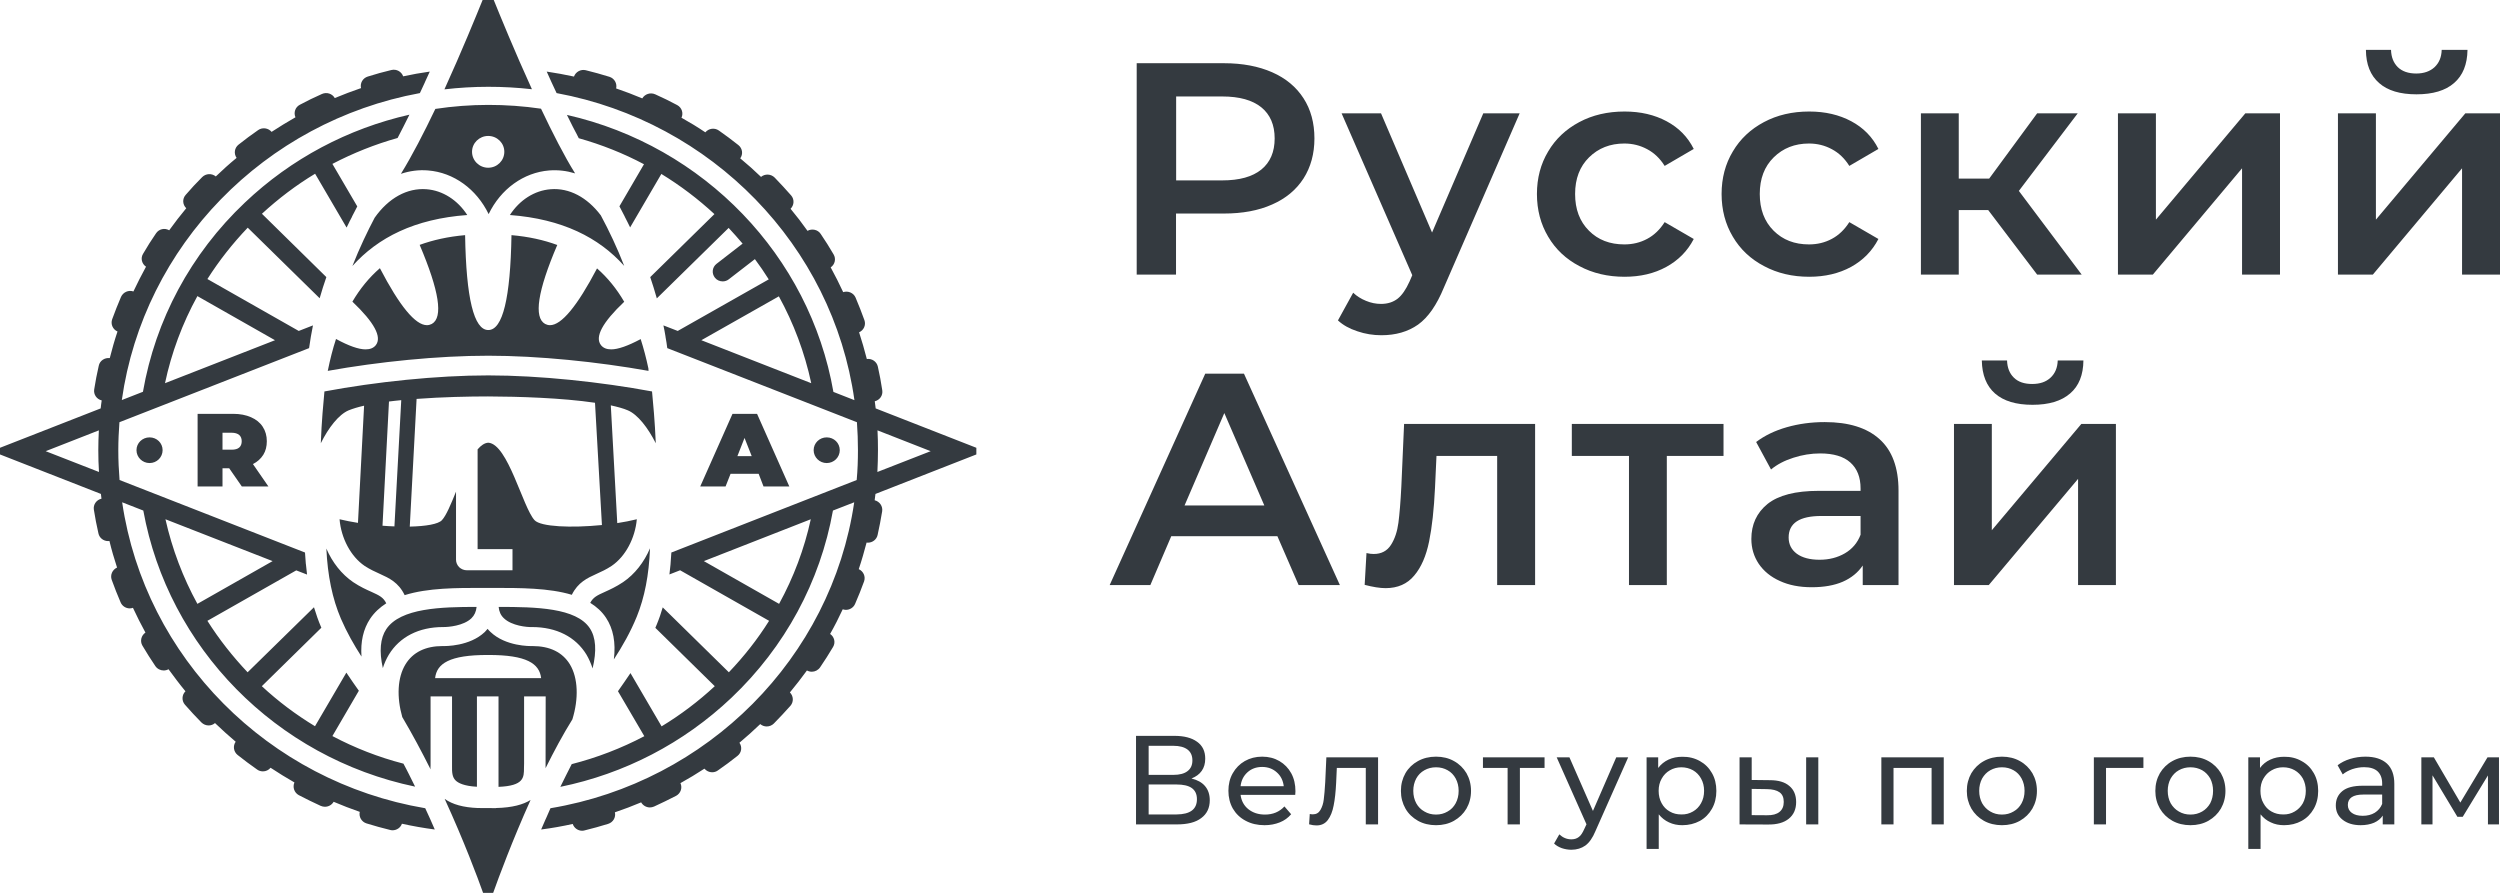 <svg width="140" height="50" viewBox="0 0 140 50" fill="none" xmlns="http://www.w3.org/2000/svg">
<g clip-path="url(#clip0_2245_3523)">
<path fill-rule="evenodd" clip-rule="evenodd" d="M133.229 4.649C132.745 4.224 132.497 3.61 132.491 2.793H133.897C133.91 3.205 134.037 3.521 134.279 3.762C134.521 3.996 134.865 4.117 135.31 4.117C135.736 4.117 136.08 3.996 136.335 3.762C136.589 3.521 136.723 3.205 136.735 2.793H138.18C138.167 3.61 137.919 4.224 137.429 4.649C136.945 5.073 136.239 5.282 135.323 5.282C134.406 5.282 133.706 5.073 133.229 4.649ZM71.241 4.047C72.004 4.383 72.59 4.87 72.997 5.504C73.404 6.131 73.608 6.885 73.608 7.752C73.608 8.607 73.404 9.355 72.997 9.995C72.59 10.628 72.004 11.116 71.241 11.451C70.477 11.793 69.574 11.958 68.543 11.958H65.857V15.378H63.655V3.54H68.543C69.574 3.54 70.477 3.711 71.241 4.047ZM70.636 9.494C71.133 9.089 71.381 8.506 71.381 7.752C71.381 6.999 71.133 6.416 70.636 6.011C70.134 5.605 69.408 5.402 68.441 5.402H65.864V10.102H68.441C69.408 10.102 70.134 9.9 70.636 9.494ZM88.448 14.903C87.697 14.511 87.112 13.96 86.698 13.256C86.278 12.553 86.068 11.755 86.068 10.862C86.068 9.976 86.278 9.177 86.698 8.481C87.112 7.778 87.697 7.233 88.435 6.84C89.18 6.441 90.026 6.245 90.975 6.245C91.872 6.245 92.654 6.429 93.329 6.79C94.004 7.151 94.513 7.664 94.85 8.341L93.221 9.291C92.96 8.873 92.635 8.563 92.241 8.354C91.853 8.145 91.426 8.037 90.962 8.037C90.166 8.037 89.511 8.297 88.989 8.81C88.467 9.323 88.206 10.007 88.206 10.862C88.206 11.717 88.461 12.401 88.983 12.921C89.492 13.434 90.154 13.687 90.962 13.687C91.426 13.687 91.853 13.586 92.241 13.377C92.635 13.168 92.96 12.851 93.221 12.439L94.85 13.383C94.5 14.061 93.984 14.58 93.31 14.948C92.642 15.315 91.859 15.499 90.975 15.499C90.039 15.499 89.193 15.302 88.448 14.903ZM98.789 14.903C98.038 14.511 97.453 13.96 97.039 13.256C96.619 12.553 96.409 11.755 96.409 10.862C96.409 9.976 96.619 9.177 97.039 8.481C97.453 7.778 98.038 7.233 98.776 6.84C99.521 6.441 100.367 6.245 101.315 6.245C102.213 6.245 102.995 6.429 103.67 6.79C104.345 7.151 104.854 7.664 105.191 8.341L103.562 9.291C103.301 8.873 102.976 8.563 102.582 8.354C102.194 8.145 101.767 8.037 101.303 8.037C100.507 8.037 99.852 8.297 99.33 8.81C98.808 9.323 98.547 10.007 98.547 10.862C98.547 11.717 98.802 12.401 99.324 12.921C99.839 13.434 100.495 13.687 101.303 13.687C101.767 13.687 102.194 13.586 102.582 13.377C102.976 13.168 103.301 12.851 103.562 12.439L105.191 13.383C104.841 14.061 104.325 14.58 103.657 14.948C102.983 15.315 102.2 15.499 101.315 15.499C100.38 15.499 99.534 15.302 98.789 14.903ZM85.101 6.346L80.856 16.107C80.455 17.082 79.978 17.772 79.412 18.178C78.845 18.577 78.158 18.773 77.356 18.773C76.904 18.773 76.453 18.703 76.014 18.552C75.568 18.406 75.212 18.209 74.925 17.943L75.778 16.392C75.975 16.582 76.217 16.734 76.497 16.848C76.771 16.962 77.051 17.019 77.337 17.019C77.713 17.019 78.018 16.917 78.266 16.727C78.508 16.537 78.731 16.214 78.934 15.765L79.087 15.41L75.129 6.346H77.337L80.195 13.022L83.064 6.346H85.101ZM130.925 6.346H133.051V12.3L138.059 6.346H140V15.378H137.875V9.424L132.879 15.378H130.925V6.346ZM111.338 11.762H109.69V15.378H107.571V6.346H109.69V10.001H111.395L114.081 6.346H116.353L113.056 10.691L116.575 15.378H114.081L111.338 11.762ZM118.605 6.346H120.731V12.3L125.739 6.346H127.68V15.378H125.555V9.424L120.559 15.378H118.605V6.346ZM111.72 22.035C111.243 21.617 110.995 20.996 110.982 20.186H112.395C112.407 20.591 112.535 20.914 112.776 21.148C113.018 21.389 113.362 21.503 113.801 21.503C114.234 21.503 114.577 21.389 114.832 21.148C115.086 20.914 115.22 20.591 115.233 20.186H116.671C116.665 20.996 116.416 21.617 115.926 22.035C115.436 22.459 114.736 22.669 113.82 22.669C112.904 22.669 112.204 22.459 111.72 22.035ZM71.534 30.028H65.59L64.419 32.765H62.141L67.493 20.927H69.663L75.034 32.765H72.724L71.534 30.028ZM70.802 28.306L68.562 23.131L66.335 28.306H70.802ZM105.255 24.594C105.961 25.227 106.317 26.19 106.317 27.476V32.765H104.313V31.669C104.045 32.062 103.676 32.365 103.199 32.575C102.715 32.784 102.136 32.885 101.455 32.885C100.775 32.885 100.183 32.771 99.674 32.536C99.165 32.309 98.77 31.985 98.49 31.574C98.216 31.162 98.076 30.7 98.076 30.18C98.076 29.37 98.375 28.717 98.98 28.223C99.591 27.735 100.545 27.488 101.844 27.488H104.192V27.355C104.192 26.722 104.001 26.241 103.619 25.899C103.244 25.563 102.677 25.392 101.933 25.392C101.424 25.392 100.921 25.474 100.431 25.633C99.934 25.791 99.521 26.006 99.177 26.291L98.344 24.752C98.821 24.391 99.394 24.113 100.062 23.923C100.73 23.733 101.436 23.637 102.187 23.637C103.524 23.637 104.548 23.954 105.255 24.594ZM85.966 23.739V32.765H83.841V25.531H80.443L80.36 27.324C80.303 28.515 80.195 29.515 80.029 30.326C79.864 31.13 79.59 31.77 79.195 32.233C78.807 32.701 78.273 32.936 77.592 32.936C77.274 32.936 76.885 32.872 76.421 32.752L76.523 30.972C76.682 31.01 76.815 31.023 76.93 31.023C77.356 31.023 77.681 30.852 77.897 30.51C78.114 30.168 78.247 29.756 78.311 29.275C78.374 28.793 78.432 28.109 78.476 27.223L78.629 23.739H85.966ZM93.342 25.531V32.765H91.223V25.531H88.022V23.739H96.517V25.531H93.342ZM109.423 23.739H111.542V29.693L116.556 23.739H118.491V32.765H116.372V26.817L111.37 32.765H109.423V23.739ZM103.314 30.985C103.727 30.744 104.02 30.396 104.192 29.946V28.895H101.996C100.775 28.895 100.164 29.294 100.164 30.098C100.164 30.478 100.316 30.782 100.622 31.01C100.927 31.232 101.354 31.346 101.895 31.346C102.429 31.346 102.9 31.225 103.314 30.985ZM67.486 44.026C67.658 44.229 67.747 44.495 67.747 44.812C67.747 45.242 67.588 45.578 67.27 45.812C66.958 46.053 66.5 46.167 65.895 46.167H63.617V41.208H65.762C66.303 41.208 66.729 41.315 67.034 41.537C67.346 41.759 67.493 42.069 67.493 42.487C67.493 42.753 67.429 42.981 67.295 43.171C67.162 43.361 66.965 43.5 66.723 43.595C67.054 43.678 67.314 43.817 67.486 44.026ZM64.324 43.393H65.711C66.055 43.393 66.322 43.323 66.5 43.184C66.684 43.044 66.774 42.848 66.774 42.582C66.774 42.316 66.684 42.113 66.5 41.974C66.315 41.835 66.048 41.765 65.711 41.765H64.324V43.393ZM133.668 42.759C133.942 43.013 134.082 43.393 134.082 43.899V46.167H133.433V45.673C133.325 45.844 133.159 45.977 132.949 46.072C132.739 46.161 132.485 46.211 132.198 46.211C131.772 46.211 131.435 46.104 131.18 45.901C130.925 45.698 130.805 45.432 130.805 45.103C130.805 44.773 130.925 44.507 131.167 44.305C131.409 44.102 131.791 44.001 132.319 44.001H133.401V43.868C133.401 43.576 133.312 43.355 133.146 43.196C132.975 43.038 132.72 42.962 132.389 42.962C132.166 42.962 131.95 43 131.734 43.07C131.524 43.146 131.339 43.241 131.193 43.367L130.906 42.854C131.104 42.702 131.333 42.582 131.606 42.5C131.88 42.417 132.166 42.373 132.465 42.373C132.994 42.373 133.388 42.506 133.668 42.759ZM72.533 44.514H69.472C69.516 44.843 69.656 45.109 69.904 45.312C70.159 45.514 70.465 45.616 70.84 45.616C71.285 45.616 71.648 45.464 71.928 45.16L72.304 45.597C72.132 45.8 71.922 45.952 71.667 46.053C71.413 46.154 71.133 46.211 70.814 46.211C70.42 46.211 70.064 46.129 69.758 45.964C69.446 45.8 69.211 45.572 69.039 45.28C68.874 44.989 68.791 44.653 68.791 44.286C68.791 43.925 68.867 43.595 69.033 43.304C69.198 43.013 69.421 42.785 69.707 42.62C70 42.455 70.318 42.373 70.681 42.373C71.044 42.373 71.362 42.455 71.648 42.62C71.928 42.785 72.151 43.013 72.31 43.304C72.469 43.595 72.545 43.931 72.545 44.311C72.545 44.362 72.539 44.431 72.533 44.514ZM79.405 45.964C79.106 45.793 78.871 45.572 78.705 45.28C78.54 44.989 78.451 44.66 78.451 44.292C78.451 43.918 78.54 43.589 78.705 43.298C78.871 43.013 79.106 42.785 79.405 42.62C79.704 42.455 80.042 42.373 80.417 42.373C80.793 42.373 81.13 42.455 81.423 42.62C81.722 42.785 81.951 43.013 82.123 43.298C82.288 43.589 82.377 43.918 82.377 44.292C82.377 44.66 82.288 44.989 82.123 45.28C81.951 45.572 81.722 45.793 81.423 45.964C81.13 46.129 80.793 46.211 80.417 46.211C80.042 46.211 79.704 46.129 79.405 45.964ZM111.096 45.964C110.797 45.793 110.568 45.572 110.396 45.28C110.231 44.989 110.142 44.66 110.142 44.292C110.142 43.918 110.231 43.589 110.396 43.298C110.568 43.013 110.797 42.785 111.096 42.62C111.395 42.455 111.733 42.373 112.108 42.373C112.484 42.373 112.821 42.455 113.114 42.62C113.413 42.785 113.642 43.013 113.814 43.298C113.979 43.589 114.068 43.918 114.068 44.292C114.068 44.66 113.979 44.989 113.814 45.28C113.642 45.572 113.413 45.793 113.114 45.964C112.821 46.129 112.484 46.211 112.108 46.211C111.733 46.211 111.395 46.129 111.096 45.964ZM121.654 45.964C121.355 45.793 121.125 45.572 120.954 45.28C120.788 44.989 120.699 44.66 120.699 44.292C120.699 43.918 120.788 43.589 120.954 43.298C121.125 43.013 121.355 42.785 121.654 42.62C121.953 42.455 122.29 42.373 122.665 42.373C123.041 42.373 123.378 42.455 123.671 42.62C123.97 42.785 124.199 43.013 124.371 43.298C124.536 43.589 124.625 43.918 124.625 44.292C124.625 44.66 124.536 44.989 124.371 45.28C124.199 45.572 123.97 45.793 123.671 45.964C123.378 46.129 123.041 46.211 122.665 46.211C122.29 46.211 121.953 46.129 121.654 45.964ZM95.194 42.62C95.48 42.778 95.703 43 95.868 43.291C96.034 43.576 96.116 43.912 96.116 44.292C96.116 44.666 96.034 45.002 95.868 45.293C95.703 45.584 95.48 45.812 95.194 45.971C94.901 46.129 94.57 46.211 94.207 46.211C93.94 46.211 93.692 46.161 93.463 46.053C93.24 45.952 93.049 45.8 92.89 45.603V47.541H92.209V42.411H92.858V43.006C93.017 42.797 93.208 42.645 93.437 42.538C93.673 42.43 93.927 42.379 94.207 42.379C94.57 42.373 94.901 42.455 95.194 42.62ZM128.889 42.62C129.182 42.778 129.405 43 129.57 43.291C129.735 43.576 129.818 43.912 129.818 44.292C129.818 44.666 129.735 45.002 129.57 45.293C129.405 45.584 129.182 45.812 128.889 45.971C128.603 46.129 128.272 46.211 127.909 46.211C127.635 46.211 127.387 46.161 127.165 46.053C126.935 45.952 126.751 45.8 126.592 45.603V47.541H125.905V42.411H126.56V43.006C126.713 42.797 126.904 42.645 127.139 42.538C127.375 42.43 127.629 42.379 127.909 42.379C128.272 42.373 128.603 42.455 128.889 42.62ZM139.943 42.411V46.167H139.325V43.424L137.913 45.742H137.614L136.22 43.418V46.167H135.596V42.411H136.296L137.779 44.944L139.3 42.411H139.943ZM77.172 42.411V46.167H76.484V43.006H74.862L74.824 43.842C74.798 44.349 74.754 44.767 74.684 45.109C74.62 45.445 74.512 45.717 74.359 45.92C74.206 46.123 73.996 46.224 73.723 46.224C73.602 46.224 73.462 46.205 73.309 46.161L73.347 45.584C73.411 45.597 73.468 45.603 73.519 45.603C73.71 45.603 73.85 45.521 73.945 45.356C74.041 45.191 74.105 44.995 74.13 44.773C74.162 44.545 74.187 44.222 74.213 43.798L74.276 42.411H77.172ZM91.178 42.411L89.345 46.541C89.186 46.927 88.995 47.193 88.779 47.351C88.563 47.503 88.302 47.586 87.996 47.586C87.818 47.586 87.634 47.554 87.462 47.497C87.29 47.434 87.144 47.351 87.029 47.237L87.322 46.724C87.519 46.908 87.742 47.003 87.996 47.003C88.168 47.003 88.302 46.959 88.416 46.87C88.531 46.788 88.626 46.636 88.722 46.42L88.843 46.161L87.175 42.411H87.888L89.205 45.413L90.51 42.411H91.178ZM101.144 42.411H101.825V46.167H101.144V42.411ZM108.85 42.411V46.167H108.169V43.006H106.037V46.167H105.356V42.411H108.85ZM86.495 43.006H85.114V46.167H84.426V43.006H83.045V42.411H86.495V43.006ZM100.202 44.013C100.456 44.222 100.584 44.526 100.584 44.913C100.584 45.318 100.444 45.629 100.17 45.85C99.896 46.072 99.508 46.18 98.999 46.173L97.415 46.167V42.411H98.095V43.678L99.114 43.69C99.591 43.69 99.954 43.798 100.202 44.013ZM120.031 43.006H117.937V46.167H117.256V42.411H120.031V43.006ZM69.86 43.247C69.637 43.45 69.51 43.703 69.472 44.026H71.89C71.852 43.709 71.725 43.45 71.502 43.253C71.279 43.051 71.005 42.949 70.681 42.949C70.35 42.949 70.076 43.051 69.86 43.247ZM81.066 45.445C81.264 45.337 81.41 45.179 81.518 44.983C81.626 44.78 81.684 44.552 81.684 44.286C81.684 44.026 81.626 43.798 81.518 43.595C81.41 43.399 81.264 43.241 81.066 43.133C80.875 43.025 80.659 42.968 80.417 42.968C80.175 42.968 79.959 43.025 79.768 43.133C79.571 43.241 79.418 43.399 79.31 43.595C79.202 43.798 79.144 44.026 79.144 44.286C79.144 44.552 79.202 44.78 79.31 44.983C79.418 45.179 79.571 45.337 79.768 45.445C79.959 45.559 80.175 45.616 80.417 45.616C80.659 45.616 80.875 45.559 81.066 45.445ZM94.805 45.445C94.996 45.337 95.149 45.179 95.257 44.983C95.372 44.78 95.429 44.552 95.429 44.286C95.429 44.026 95.372 43.798 95.257 43.595C95.149 43.399 94.996 43.241 94.805 43.133C94.608 43.025 94.392 42.968 94.15 42.968C93.915 42.968 93.698 43.025 93.507 43.139C93.316 43.247 93.164 43.405 93.055 43.602C92.941 43.798 92.884 44.026 92.884 44.286C92.884 44.545 92.941 44.78 93.049 44.976C93.157 45.179 93.31 45.337 93.507 45.445C93.698 45.559 93.915 45.609 94.15 45.609C94.392 45.616 94.608 45.559 94.805 45.445ZM112.757 45.445C112.955 45.337 113.101 45.179 113.209 44.983C113.317 44.78 113.375 44.552 113.375 44.286C113.375 44.026 113.317 43.798 113.209 43.595C113.101 43.399 112.955 43.241 112.757 43.133C112.566 43.025 112.35 42.968 112.108 42.968C111.866 42.968 111.65 43.025 111.459 43.133C111.262 43.241 111.115 43.399 111.001 43.595C110.893 43.798 110.835 44.026 110.835 44.286C110.835 44.552 110.893 44.78 111.001 44.983C111.115 45.179 111.268 45.337 111.459 45.445C111.65 45.559 111.866 45.616 112.108 45.616C112.35 45.616 112.566 45.559 112.757 45.445ZM123.321 45.445C123.512 45.337 123.658 45.179 123.773 44.983C123.875 44.78 123.932 44.552 123.932 44.286C123.932 44.026 123.875 43.798 123.773 43.595C123.658 43.399 123.512 43.241 123.321 43.133C123.124 43.025 122.907 42.968 122.665 42.968C122.424 42.968 122.207 43.025 122.016 43.133C121.819 43.241 121.673 43.399 121.558 43.595C121.45 43.798 121.393 44.026 121.393 44.286C121.393 44.552 121.45 44.78 121.558 44.983C121.673 45.179 121.825 45.337 122.016 45.445C122.207 45.559 122.424 45.616 122.665 45.616C122.907 45.616 123.124 45.559 123.321 45.445ZM128.501 45.445C128.692 45.337 128.845 45.179 128.959 44.983C129.067 44.78 129.125 44.552 129.125 44.286C129.125 44.026 129.067 43.798 128.959 43.595C128.845 43.399 128.692 43.241 128.501 43.133C128.31 43.025 128.094 42.968 127.852 42.968C127.616 42.968 127.4 43.025 127.209 43.139C127.012 43.247 126.865 43.405 126.751 43.602C126.636 43.798 126.585 44.026 126.585 44.286C126.585 44.545 126.636 44.78 126.751 44.976C126.859 45.179 127.005 45.337 127.203 45.445C127.4 45.559 127.616 45.609 127.852 45.609C128.094 45.616 128.31 45.559 128.501 45.445ZM67.028 44.755C67.028 44.476 66.933 44.267 66.735 44.127C66.544 43.994 66.258 43.931 65.883 43.931H64.324V45.609H65.883C66.646 45.603 67.028 45.325 67.028 44.755ZM99.648 45.47C99.807 45.343 99.89 45.16 99.89 44.907C99.89 44.66 99.814 44.482 99.654 44.368C99.495 44.254 99.26 44.197 98.948 44.191L98.095 44.178V45.648L98.948 45.654C99.26 45.66 99.489 45.597 99.648 45.47ZM132.987 45.514C133.178 45.394 133.318 45.23 133.401 45.02V44.495H132.345C131.772 44.495 131.479 44.691 131.479 45.078C131.479 45.267 131.555 45.413 131.702 45.521C131.848 45.629 132.052 45.685 132.313 45.685C132.574 45.685 132.796 45.629 132.987 45.514Z" fill="#343A40"/>
<path d="M32.843 36.66C32.983 36.901 33.097 37.16 33.186 37.433C33.422 36.445 33.371 35.691 33.027 35.178C32.27 34.038 30.017 33.987 27.943 33.987H27.924C27.949 34.253 28.044 34.462 28.223 34.627C28.662 35.045 29.508 35.127 29.794 35.115C31.163 35.115 32.238 35.666 32.843 36.66ZM35.662 34.526C36.094 33.462 36.343 32.207 36.4 30.706C36.069 31.485 35.547 32.157 34.892 32.6C34.504 32.86 34.154 33.018 33.874 33.145C33.434 33.341 33.218 33.449 33.053 33.759C33.403 33.975 33.708 34.247 33.937 34.595C34.344 35.21 34.491 35.982 34.376 36.926C34.854 36.191 35.306 35.4 35.662 34.526ZM30.552 43V43.019C31.023 42.069 31.526 41.132 32.054 40.283C32.41 39.124 32.378 37.977 31.914 37.205C31.5 36.527 30.794 36.179 29.814 36.179C29.674 36.185 28.318 36.198 27.472 35.393C27.408 35.336 27.357 35.279 27.306 35.216C27.256 35.279 27.204 35.336 27.147 35.393C26.301 36.198 24.939 36.185 24.786 36.179C23.826 36.179 23.119 36.527 22.706 37.205C22.254 37.946 22.209 39.035 22.527 40.156C23.094 41.113 23.622 42.107 24.112 43.083C24.105 43.007 24.105 42.937 24.112 42.867V42.772V38.997H25.314V42.886C25.308 43.241 25.321 43.513 25.512 43.703C25.658 43.849 25.989 44.02 26.708 44.058V38.997H27.917V44.064C29.343 44.007 29.343 43.539 29.343 43C29.343 42.912 29.343 42.829 29.349 42.753V38.997H30.558L30.552 42.81C30.552 42.867 30.552 42.931 30.552 43ZM24.366 37.977C24.456 37.16 25.168 36.673 27.326 36.679H27.332H27.338C29.495 36.673 30.208 37.16 30.304 37.977H24.366ZM27.777 45.255L26.753 45.249C25.951 45.217 25.34 45.052 24.901 44.736C25.989 47.111 26.753 49.157 27.052 49.999H27.618C27.924 49.138 28.694 47.06 29.712 44.799C29.305 45.052 28.694 45.23 27.777 45.249V45.255ZM34.956 16.899C34.535 16.177 34.033 15.556 33.434 15.03C32.327 17.139 31.443 18.21 30.8 18.21C30.704 18.21 30.609 18.184 30.526 18.14C29.877 17.779 30.106 16.291 31.207 13.719C30.45 13.44 29.597 13.25 28.643 13.168C28.585 16.69 28.153 18.482 27.345 18.482C26.536 18.482 26.104 16.69 26.046 13.168C25.098 13.25 24.252 13.44 23.501 13.713C24.596 16.291 24.831 17.779 24.182 18.14C24.093 18.184 24.004 18.21 23.908 18.21C23.259 18.21 22.375 17.133 21.274 15.018C20.669 15.543 20.16 16.17 19.734 16.892C20.962 18.058 21.401 18.875 21.044 19.331C20.917 19.489 20.726 19.565 20.472 19.565C20.084 19.565 19.524 19.369 18.817 18.982C18.633 19.54 18.486 20.129 18.359 20.75C18.359 20.756 18.359 20.762 18.353 20.769C21.216 20.256 24.519 19.92 27.345 19.92C30.151 19.92 33.473 20.262 36.317 20.769C36.317 20.724 36.311 20.68 36.311 20.636C36.19 20.059 36.044 19.508 35.878 18.989C35.166 19.369 34.612 19.565 34.224 19.565C33.969 19.565 33.778 19.483 33.657 19.331C33.294 18.875 33.734 18.058 34.956 16.899ZM30.838 10.597C29.928 10.666 29.095 11.204 28.554 12.041C31.487 12.262 33.536 13.301 34.956 14.891C34.561 13.877 34.109 12.921 33.645 12.06C32.881 11.046 31.875 10.514 30.838 10.597ZM23.972 9.545C25.404 9.659 26.683 10.584 27.364 11.99C28.038 10.59 29.317 9.659 30.756 9.545C31.252 9.507 31.735 9.564 32.206 9.71C31.596 8.734 30.934 7.43 30.297 6.087C28.35 5.802 26.333 5.802 24.379 6.099C23.749 7.417 23.081 8.715 22.451 9.735C22.941 9.57 23.45 9.501 23.972 9.545ZM27.338 7.613C27.841 7.613 28.242 8.012 28.242 8.5C28.242 8.994 27.841 9.393 27.338 9.393C26.842 9.393 26.434 8.994 26.434 8.5C26.434 8.012 26.842 7.613 27.338 7.613ZM29.788 4.997C28.814 2.863 27.981 0.817 27.65 0H27.026C26.695 0.817 25.868 2.85 24.888 5.004C26.511 4.814 28.166 4.814 29.788 4.997ZM21.776 36.66C22.381 35.666 23.456 35.115 24.805 35.115C25.111 35.121 25.957 35.045 26.396 34.627C26.568 34.462 26.664 34.247 26.689 33.987C24.729 33.987 22.425 34.044 21.63 35.235C21.293 35.742 21.229 36.476 21.439 37.414C21.522 37.148 21.636 36.895 21.776 36.66ZM26.167 12.041C25.626 11.204 24.793 10.666 23.883 10.597C22.801 10.514 21.757 11.091 20.981 12.193C20.586 12.94 20.141 13.865 19.734 14.897C21.166 13.301 23.221 12.256 26.167 12.041ZM23.813 45.261C15.031 43.773 8.12 36.831 6.841 28.128L8.025 28.591C9.418 36.261 15.451 42.424 23.246 44.052C23.145 43.843 23.043 43.634 22.934 43.425C22.928 43.412 22.928 43.406 22.922 43.399C22.814 43.19 22.712 42.981 22.597 42.772C22.597 42.766 22.597 42.766 22.597 42.766C21.197 42.405 19.861 41.879 18.614 41.22L20.096 38.681C20.001 38.548 19.905 38.415 19.81 38.275C19.791 38.244 19.765 38.206 19.74 38.174C19.625 38.009 19.511 37.838 19.396 37.667L17.64 40.669C16.571 40.023 15.572 39.27 14.662 38.427L17.996 35.153C17.99 35.134 17.984 35.121 17.977 35.108C17.901 34.931 17.831 34.754 17.767 34.57C17.704 34.38 17.64 34.196 17.583 34.006L13.866 37.648C13.026 36.761 12.269 35.799 11.614 34.766L16.59 31.941L17.195 32.176C17.169 31.986 17.15 31.789 17.131 31.593C17.125 31.58 17.125 31.574 17.125 31.561C17.105 31.359 17.093 31.156 17.08 30.941L6.695 26.881C6.65 26.33 6.625 25.772 6.625 25.209C6.625 24.683 6.65 24.163 6.688 23.644L17.309 19.495C17.366 19.065 17.443 18.64 17.526 18.222L16.73 18.533L11.614 15.626C12.263 14.606 13.02 13.643 13.873 12.75L17.901 16.702C18.015 16.297 18.143 15.904 18.276 15.518L14.668 11.971C15.591 11.122 16.584 10.368 17.646 9.729L19.409 12.744C19.46 12.642 19.511 12.535 19.562 12.433V12.427C19.613 12.326 19.664 12.231 19.715 12.136C19.715 12.129 19.715 12.129 19.715 12.123C19.765 12.028 19.816 11.933 19.861 11.844C19.861 11.838 19.867 11.838 19.867 11.832C19.912 11.743 19.963 11.648 20.007 11.559L18.614 9.178C19.778 8.57 21 8.082 22.266 7.727C22.483 7.309 22.706 6.872 22.928 6.422C19.492 7.202 16.31 8.88 13.714 11.344C10.678 14.219 8.705 17.918 8.005 21.94L6.822 22.403C8.044 13.744 14.834 6.809 23.514 5.213C23.609 5.01 23.698 4.807 23.794 4.611C23.794 4.605 23.794 4.605 23.794 4.605C23.883 4.402 23.978 4.206 24.067 4.009C23.564 4.079 23.068 4.168 22.578 4.275C22.483 4.009 22.203 3.851 21.916 3.921C21.471 4.028 21.026 4.149 20.593 4.288C20.313 4.377 20.154 4.655 20.217 4.934C19.721 5.105 19.231 5.289 18.747 5.491C18.607 5.244 18.296 5.143 18.028 5.263C17.608 5.447 17.195 5.65 16.794 5.865C16.533 5.998 16.431 6.308 16.546 6.568C16.094 6.828 15.642 7.1 15.209 7.385C15.024 7.164 14.694 7.119 14.458 7.284C14.083 7.544 13.714 7.816 13.357 8.101C13.128 8.285 13.084 8.601 13.249 8.842C12.848 9.171 12.46 9.52 12.085 9.881C11.862 9.697 11.531 9.71 11.321 9.919C11.003 10.235 10.691 10.571 10.398 10.913C10.201 11.135 10.22 11.458 10.43 11.661C10.099 12.06 9.781 12.471 9.475 12.896C9.221 12.75 8.903 12.82 8.737 13.067C8.483 13.434 8.241 13.82 8.012 14.213C7.859 14.46 7.942 14.777 8.177 14.935C7.929 15.391 7.694 15.847 7.471 16.322C7.197 16.227 6.898 16.36 6.777 16.626C6.599 17.038 6.434 17.462 6.281 17.88C6.185 18.153 6.319 18.45 6.58 18.564C6.415 19.052 6.275 19.552 6.147 20.053C5.861 20.021 5.587 20.198 5.53 20.483C5.428 20.921 5.345 21.364 5.275 21.807C5.231 22.092 5.415 22.358 5.695 22.422C5.67 22.574 5.657 22.719 5.638 22.871L0 25.076V25.449L5.651 27.66C5.657 27.748 5.67 27.837 5.683 27.926C5.403 27.989 5.212 28.255 5.256 28.54C5.326 28.983 5.409 29.427 5.511 29.864C5.562 30.124 5.797 30.301 6.052 30.301C6.077 30.301 6.103 30.295 6.128 30.295C6.249 30.795 6.395 31.295 6.555 31.783C6.294 31.903 6.16 32.195 6.255 32.467C6.408 32.892 6.574 33.316 6.752 33.727C6.841 33.943 7.051 34.07 7.267 34.07C7.325 34.07 7.388 34.057 7.445 34.038C7.662 34.507 7.897 34.969 8.145 35.425C7.91 35.583 7.827 35.9 7.974 36.153C8.203 36.54 8.445 36.926 8.699 37.3C8.807 37.458 8.985 37.547 9.17 37.547C9.259 37.547 9.355 37.522 9.437 37.477C9.743 37.895 10.055 38.313 10.386 38.712C10.182 38.909 10.163 39.238 10.354 39.46C10.646 39.795 10.958 40.131 11.276 40.454C11.391 40.568 11.537 40.625 11.684 40.625C11.811 40.625 11.938 40.581 12.04 40.492C12.415 40.853 12.804 41.201 13.198 41.537C13.033 41.772 13.077 42.094 13.306 42.278C13.663 42.563 14.032 42.836 14.401 43.095C14.496 43.165 14.611 43.197 14.726 43.197C14.884 43.197 15.044 43.127 15.152 42.994C15.591 43.285 16.036 43.558 16.488 43.817C16.374 44.077 16.476 44.387 16.73 44.527C17.131 44.736 17.544 44.938 17.958 45.128C18.035 45.16 18.117 45.179 18.194 45.179C18.391 45.179 18.582 45.078 18.684 44.9C19.161 45.103 19.651 45.293 20.147 45.464C20.084 45.736 20.243 46.022 20.523 46.11C20.956 46.243 21.401 46.37 21.846 46.477C21.891 46.49 21.936 46.496 21.98 46.496C22.215 46.496 22.432 46.351 22.508 46.129C23.113 46.262 23.724 46.37 24.347 46.452C24.182 46.066 24.004 45.667 23.813 45.261ZM15.266 31.422L11.054 33.816C10.245 32.34 9.641 30.751 9.265 29.078L15.266 31.422ZM11.054 16.582L15.4 19.052L9.24 21.459C9.603 19.749 10.214 18.108 11.054 16.582ZM2.558 25.266L5.536 24.1C5.517 24.468 5.505 24.835 5.505 25.209C5.505 25.62 5.517 26.026 5.543 26.431L2.558 25.266ZM54.676 25.449V25.076L49.038 22.871C49.019 22.738 49.006 22.605 48.987 22.472C49.267 22.403 49.452 22.143 49.407 21.858C49.344 21.415 49.255 20.965 49.159 20.528C49.096 20.249 48.828 20.066 48.542 20.104C48.414 19.597 48.268 19.103 48.109 18.609C48.37 18.495 48.504 18.203 48.408 17.931C48.255 17.507 48.09 17.082 47.912 16.664C47.797 16.398 47.492 16.272 47.218 16.36C47.002 15.892 46.766 15.429 46.518 14.973C46.754 14.815 46.83 14.498 46.684 14.251C46.455 13.858 46.213 13.472 45.958 13.098C45.799 12.858 45.474 12.788 45.22 12.927C44.921 12.503 44.603 12.091 44.272 11.692C44.475 11.489 44.495 11.166 44.304 10.945C44.005 10.603 43.693 10.267 43.381 9.944C43.171 9.735 42.84 9.722 42.617 9.906C42.242 9.545 41.854 9.197 41.453 8.867C41.624 8.633 41.58 8.31 41.351 8.126C40.995 7.841 40.626 7.569 40.256 7.309C40.014 7.138 39.684 7.189 39.499 7.411C39.066 7.119 38.621 6.847 38.163 6.593C38.284 6.334 38.182 6.023 37.921 5.884C37.52 5.669 37.106 5.466 36.693 5.282C36.425 5.162 36.114 5.263 35.967 5.51C35.49 5.308 35 5.124 34.504 4.953C34.567 4.674 34.408 4.389 34.128 4.301C33.696 4.168 33.25 4.041 32.804 3.933C32.525 3.864 32.238 4.022 32.143 4.288C31.64 4.18 31.131 4.085 30.616 4.009C30.794 4.408 30.978 4.814 31.169 5.213C39.843 6.815 46.633 13.751 47.848 22.409L46.671 21.947C45.341 14.327 39.423 8.177 31.748 6.435C31.748 6.435 31.755 6.441 31.755 6.448C31.863 6.663 31.971 6.879 32.073 7.088C32.079 7.094 32.086 7.107 32.086 7.113C32.143 7.214 32.194 7.316 32.245 7.417C32.251 7.423 32.251 7.43 32.257 7.436C32.308 7.537 32.353 7.632 32.404 7.727C32.41 7.727 32.41 7.734 32.41 7.74C33.696 8.101 34.917 8.589 36.063 9.197L34.688 11.553C34.784 11.737 34.886 11.933 34.987 12.129C34.987 12.129 34.987 12.129 34.987 12.136C35.089 12.326 35.184 12.528 35.286 12.731V12.737L37.036 9.741C38.105 10.394 39.098 11.148 40.008 11.99L36.413 15.518C36.546 15.911 36.667 16.303 36.782 16.709L40.804 12.763C41.071 13.048 41.332 13.345 41.586 13.643L40.123 14.777C39.881 14.967 39.843 15.309 40.034 15.55C40.142 15.689 40.307 15.758 40.473 15.758C40.594 15.758 40.715 15.72 40.816 15.638L42.274 14.511C42.547 14.878 42.808 15.258 43.05 15.645L37.953 18.533L37.151 18.222C37.196 18.425 37.234 18.628 37.266 18.83C37.266 18.849 37.272 18.862 37.272 18.881C37.31 19.084 37.342 19.287 37.367 19.495L47.988 23.644C48.026 24.163 48.045 24.683 48.045 25.209C48.045 25.772 48.026 26.33 47.975 26.881L37.596 30.941C37.584 31.15 37.571 31.359 37.552 31.561C37.552 31.568 37.552 31.574 37.552 31.58C37.533 31.783 37.514 31.979 37.488 32.169L38.086 31.935L43.069 34.766C42.426 35.792 41.669 36.755 40.816 37.648L37.113 34.013C37.062 34.171 37.011 34.336 36.96 34.494C36.903 34.652 36.846 34.811 36.782 34.963C36.756 35.032 36.724 35.096 36.699 35.159L40.027 38.427C39.105 39.282 38.105 40.036 37.049 40.676L35.306 37.693C35.07 38.047 34.834 38.383 34.612 38.7C34.605 38.7 34.605 38.706 34.605 38.706L36.082 41.227C34.796 41.904 33.428 42.43 32.016 42.791C31.799 43.209 31.589 43.64 31.379 44.064C34.962 43.33 38.271 41.626 40.963 39.073C43.966 36.223 45.933 32.569 46.645 28.591L47.836 28.128C46.556 36.844 39.626 43.792 30.826 45.261C30.743 45.458 30.654 45.641 30.577 45.831C30.564 45.85 30.558 45.876 30.546 45.895C30.463 46.085 30.386 46.269 30.304 46.452C30.902 46.376 31.494 46.269 32.073 46.142C32.149 46.37 32.365 46.522 32.601 46.522C32.645 46.522 32.69 46.516 32.734 46.503C33.18 46.395 33.626 46.269 34.058 46.136C34.338 46.047 34.497 45.768 34.434 45.489C34.936 45.318 35.426 45.135 35.904 44.932C36.005 45.109 36.196 45.217 36.394 45.217C36.47 45.217 36.553 45.198 36.629 45.166C37.043 44.976 37.456 44.774 37.864 44.565C38.118 44.425 38.226 44.121 38.105 43.855C38.564 43.602 39.009 43.33 39.448 43.045C39.556 43.171 39.715 43.247 39.874 43.247C39.989 43.247 40.104 43.216 40.199 43.146C40.575 42.886 40.944 42.614 41.3 42.329C41.529 42.151 41.574 41.828 41.408 41.594C41.809 41.258 42.197 40.91 42.573 40.549C42.681 40.638 42.808 40.682 42.935 40.682C43.082 40.682 43.228 40.625 43.336 40.517C43.654 40.194 43.966 39.859 44.266 39.523C44.456 39.301 44.437 38.978 44.234 38.776C44.565 38.377 44.883 37.965 45.188 37.547C45.271 37.591 45.366 37.617 45.462 37.617C45.64 37.617 45.818 37.528 45.926 37.37C46.181 36.996 46.423 36.616 46.652 36.229C46.804 35.976 46.722 35.659 46.486 35.501C46.741 35.051 46.976 34.589 47.193 34.12C47.25 34.139 47.314 34.152 47.371 34.152C47.587 34.152 47.797 34.025 47.886 33.816C48.065 33.404 48.236 32.98 48.389 32.556C48.484 32.283 48.351 31.992 48.09 31.872C48.255 31.384 48.395 30.89 48.529 30.383C48.548 30.39 48.574 30.39 48.599 30.39C48.854 30.39 49.089 30.219 49.146 29.959C49.242 29.522 49.331 29.072 49.401 28.635C49.446 28.35 49.261 28.084 48.981 28.014C48.994 27.9 49.013 27.78 49.026 27.66L54.676 25.449ZM49.14 24.1L52.118 25.266L49.134 26.431C49.153 26.026 49.166 25.62 49.166 25.209C49.166 24.835 49.159 24.468 49.14 24.1ZM39.276 19.052L43.616 16.595C44.444 18.102 45.061 19.736 45.43 21.459L39.276 19.052ZM43.629 33.816L39.416 31.422L45.404 29.078C45.042 30.738 44.444 32.328 43.629 33.816ZM7.643 25.209C7.643 25.608 7.974 25.931 8.375 25.931C8.782 25.931 9.106 25.608 9.106 25.209C9.106 24.809 8.782 24.493 8.375 24.493C7.974 24.493 7.643 24.809 7.643 25.209ZM14.745 25.468C14.878 25.253 14.942 25 14.942 24.708C14.942 24.404 14.866 24.132 14.713 23.898C14.56 23.663 14.337 23.486 14.057 23.365C13.771 23.239 13.44 23.175 13.058 23.175H11.066V27.242H12.46V26.222H12.835L13.542 27.242H15.031L14.165 25.988C14.414 25.861 14.604 25.69 14.745 25.468ZM13.396 25.063C13.3 25.145 13.16 25.183 12.969 25.183H12.46V24.233H12.969C13.16 24.233 13.3 24.277 13.396 24.36C13.491 24.442 13.536 24.562 13.536 24.708C13.536 24.86 13.491 24.981 13.396 25.063ZM42.484 26.532L42.757 27.242H44.202L42.395 23.175H41.02L39.213 27.242H40.632L40.912 26.532H42.484ZM41.694 24.524L42.096 25.544H41.294L41.694 24.524ZM47.027 25.209C47.027 24.809 46.703 24.493 46.295 24.493C45.895 24.493 45.564 24.809 45.564 25.209C45.564 25.608 45.895 25.931 46.295 25.931C46.703 25.931 47.027 25.608 47.027 25.209ZM36.514 21.921C33.651 21.389 30.215 21.022 27.345 21.022C24.462 21.022 21.044 21.383 18.168 21.921C18.111 22.523 18.009 23.612 17.965 24.822C18.397 23.948 18.97 23.213 19.524 22.979C19.759 22.884 20.052 22.795 20.389 22.719L20.046 29.281C19.683 29.224 19.333 29.154 19.015 29.078C19.104 30.143 19.645 31.162 20.415 31.688C20.726 31.891 21.006 32.017 21.274 32.138C21.789 32.372 22.317 32.613 22.661 33.328C23.965 32.917 25.588 32.923 27.001 32.923H27.287C27.294 32.923 27.3 32.923 27.306 32.923C27.313 32.923 27.326 32.923 27.332 32.923H27.637C29.126 32.923 30.743 32.923 32.022 33.309C32.365 32.613 32.887 32.372 33.403 32.138C33.67 32.017 33.95 31.891 34.255 31.688C35.026 31.162 35.566 30.143 35.662 29.078C35.318 29.161 34.949 29.237 34.567 29.294L34.205 22.7C34.58 22.783 34.911 22.871 35.159 22.979C35.713 23.213 36.285 23.954 36.724 24.822C36.674 23.612 36.572 22.523 36.514 21.921ZM22.088 29.478C21.866 29.471 21.643 29.459 21.42 29.44L21.783 22.485C22.006 22.46 22.235 22.428 22.47 22.409L22.088 29.478ZM29.934 29.129C29.273 28.407 28.445 24.866 27.345 24.791C27.134 24.803 26.937 24.943 26.746 25.164V30.751H28.7V31.935H26.142C25.983 31.935 25.83 31.872 25.715 31.764C25.601 31.65 25.537 31.498 25.537 31.346V27.533C25.251 28.236 24.99 28.869 24.748 29.129C24.551 29.351 23.845 29.471 22.947 29.49L23.329 22.339C24.742 22.232 26.288 22.2 27.326 22.2C29.044 22.206 31.481 22.282 33.32 22.555L33.708 29.402C32.003 29.573 30.272 29.503 29.934 29.129ZM21.63 33.785C21.471 33.455 21.248 33.347 20.803 33.145C20.516 33.018 20.166 32.86 19.778 32.6C19.129 32.157 18.607 31.492 18.276 30.719C18.346 32.239 18.614 33.531 19.091 34.646C19.422 35.412 19.823 36.115 20.243 36.768C20.186 35.925 20.345 35.229 20.726 34.652C20.962 34.298 21.274 34.013 21.63 33.785Z" fill="#343A40"/>
</g>
<defs>
<clipPath id="clip0_2245_3523">
<rect width="140" height="50" fill="white"/>
</clipPath>
</defs>
</svg>
